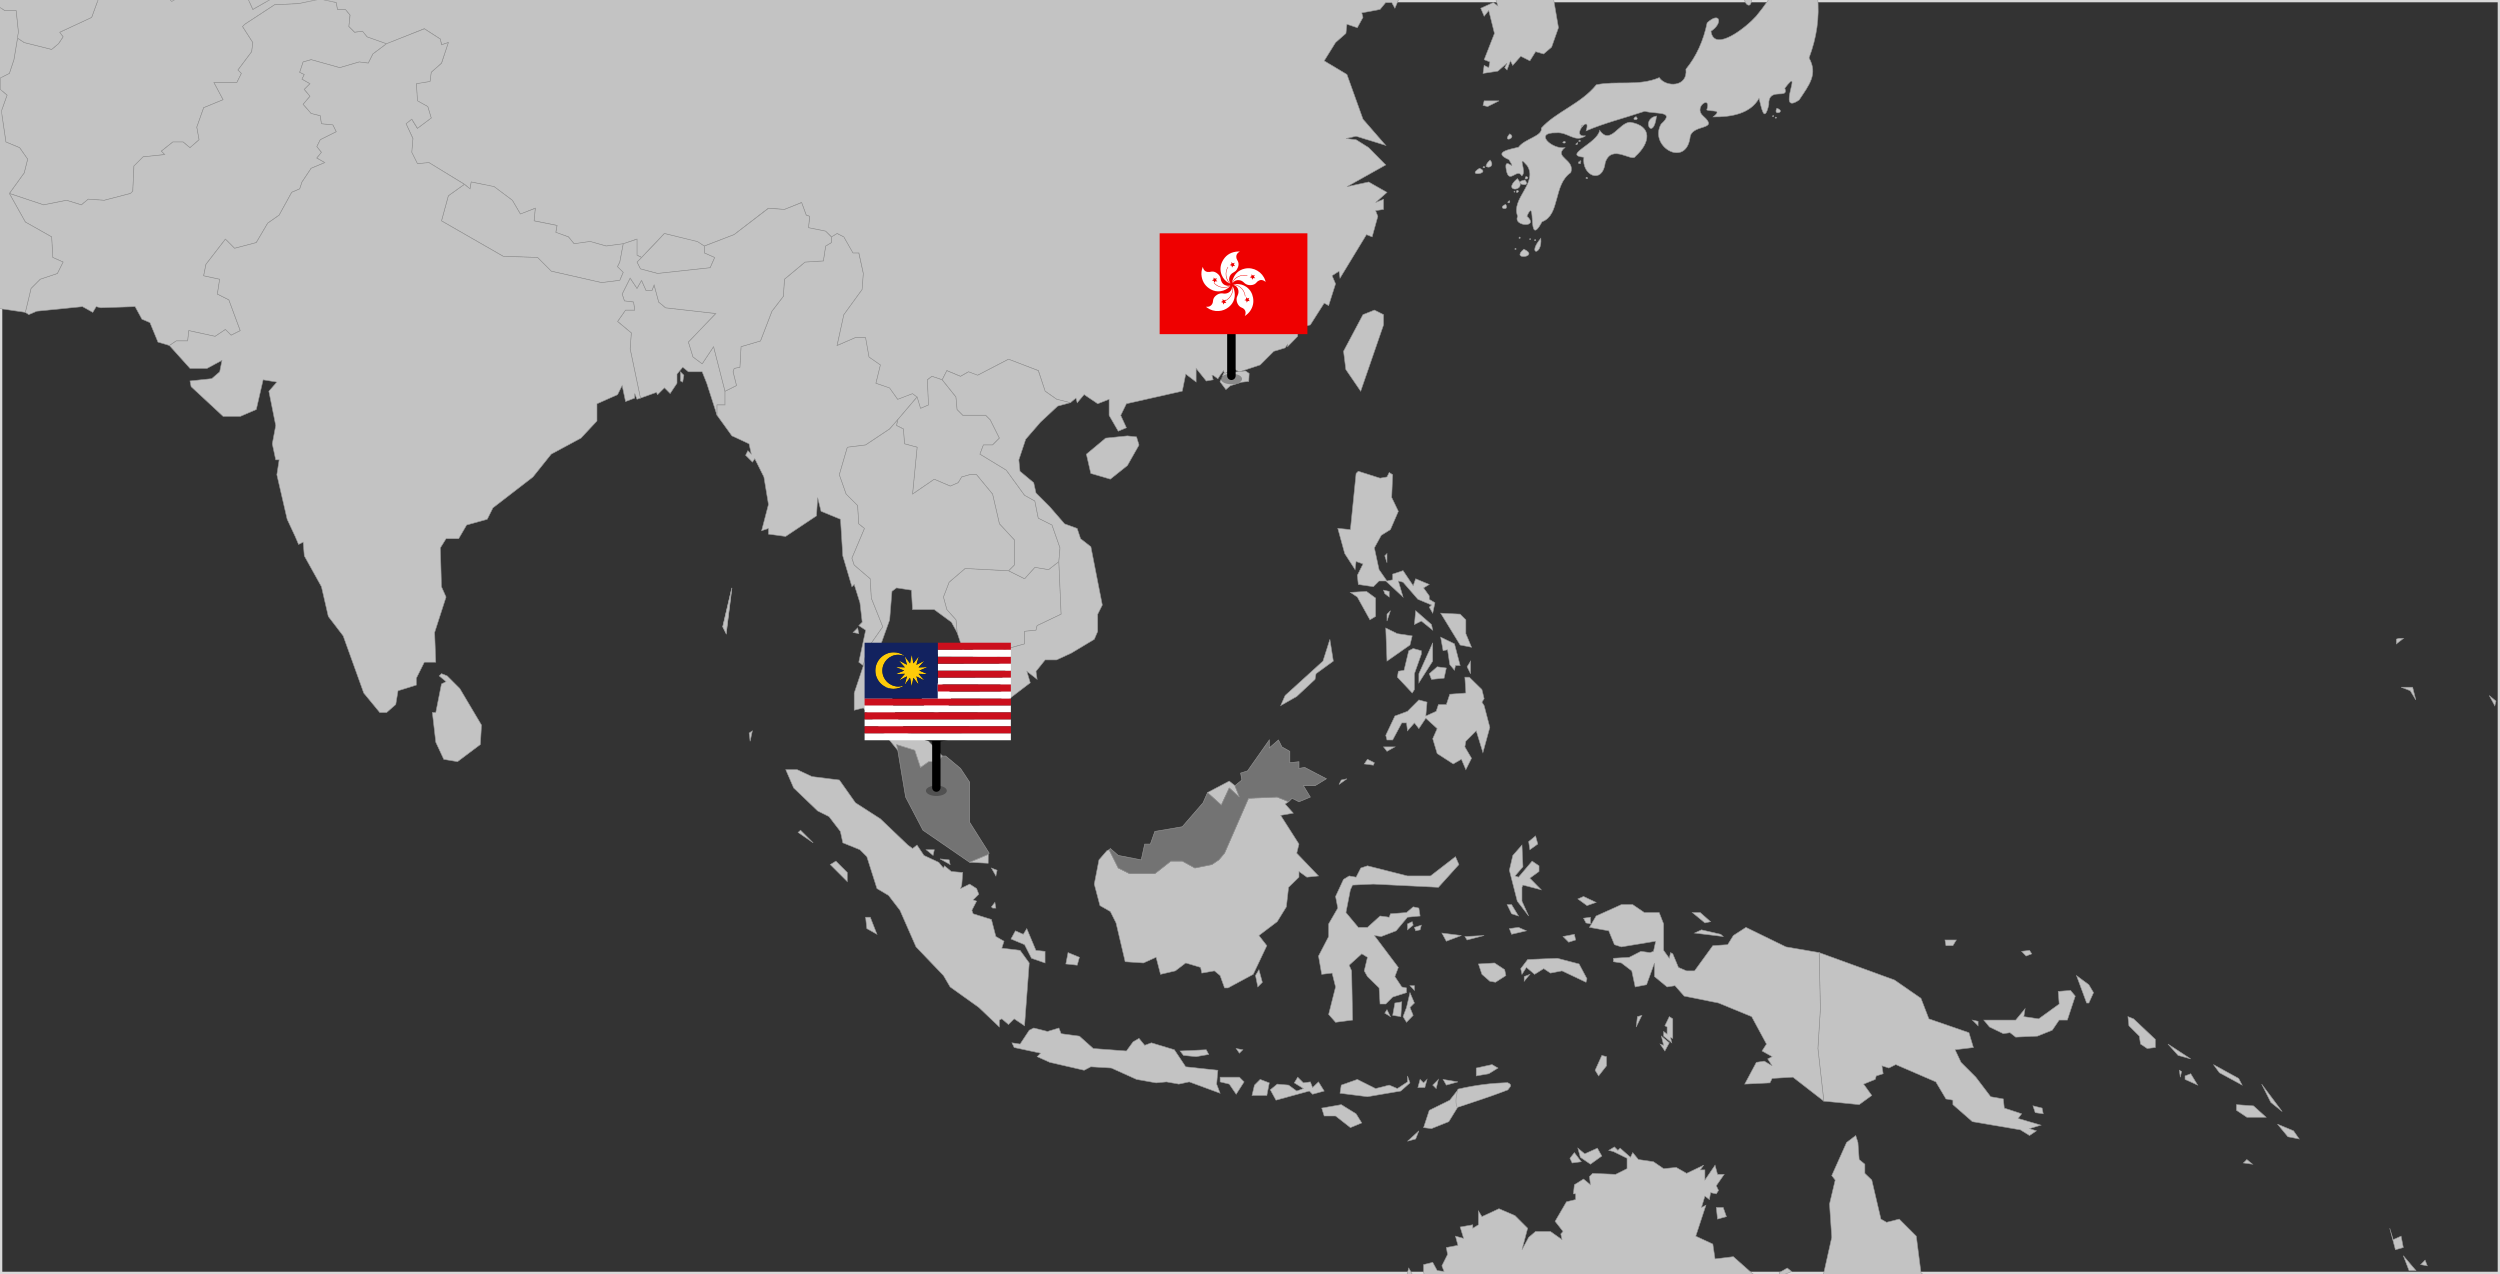 <svg xmlns="http://www.w3.org/2000/svg" width="1093" height="557" viewBox="0 0 1093 557" fill="none"><rect x="0" y="0" width="1093" height="557" fill="#333333" stroke="none"/><g clip-path="url(#clip0_105_480)"><rect x="0.5" y="0.5" width="1092" height="556" stroke="#D9D9D9"></rect><path d="M195.016 298.01L193.017 299.015L190.523 311.511H189.023L190.523 324.502L194.022 331.999L200.02 332.999L210.017 325.501L210.517 317.004L201.02 301.009L195.522 295.511L193.017 294.511L192.017 295.511L195.016 298.01Z" fill="#C3C3C3" stroke="#979797" stroke-width="0.25"></path><path d="M1048.73 279.092L1047.69 279.439V281.522L1050.81 279.092H1048.73ZM1049.77 300.439L1053.76 302.001L1056.19 305.993L1054.8 300.439H1049.77ZM1088.3 304.084L1090.73 308.597L1091.25 306.514L1088.3 304.084Z" fill="#C3C3C3" stroke="#979797" stroke-width="0.25"></path><path d="M60.563 -5.391L71.06 -3.397L75.059 0.601L83.057 -3.892L87.555 -1.398L89.055 -7.896L95.553 -6.396L97.052 -8.896L96.047 -10.895L103.051 -18.393L107.049 -15.894L106.049 -12.395L109.049 -10.895L108.049 -1.398L110.548 4.106L128.043 -5.897L131.042 -5.391L132.042 -2.898L138.04 -4.397H142.033L141.039 -2.898L138.04 -1.398L140.039 -0.393L130.536 1.601L120.04 2.101L107.049 10.604L106.049 11.598L110.548 18.596L110.048 22.595L104.05 30.592L105.544 32.092L103.55 36.09H93.553L97.552 43.588L89.055 47.087L86.05 55.584L87.055 61.083L83.057 64.582L80.058 62.088H75.559L70.56 66.081L72.06 67.581L62.563 68.581L58.564 72.579L58.064 83.576L57.065 84.576L45.568 87.575L38.576 87.08L35.571 89.574L29.079 87.575L19.076 89.574L4.086 84.576L10.579 75.578L12.078 69.58L8.579 64.582L2.581 62.088L0.587 48.587L3.081 41.589L0.082 39.09V35.596V34.091L4.086 32.092L6.08 26.094L8.08 14.097L7.574 16.596L10.579 18.596L22.575 21.595L25.574 19.096L27.574 16.097L26.08 14.097L40.07 7.599L44.069 -3.397H49.062L52.06 -6.396L60.563 -5.391Z" fill="#C3C3C3" stroke="#979797" stroke-width="0.25"></path><path d="M65.56 141.059L62.061 139.559L59.062 134.061L44.066 134.561L42.061 134.061L40.567 136.56L36.063 134.061L16.075 136.06L12.576 137.56L11.071 136.56L13.581 126.063L17.574 122.064L25.072 119.565L27.571 114.567L23.073 112.567L22.573 103.57L11.071 97.072L4.084 84.576L19.074 89.574L29.076 87.575L35.569 89.574L38.574 87.081L45.566 87.575L57.062 84.576L58.062 83.576L58.562 72.58L62.56 68.581L72.058 67.581L70.558 66.082L75.557 62.088H80.055L83.054 64.582L87.053 61.083L86.048 55.585L89.052 47.087L97.55 43.588L93.551 36.091H103.548L105.542 32.092L104.048 30.592L110.046 22.595L110.546 18.596L106.047 11.598L107.047 10.604L120.037 2.101L130.534 1.601L140.037 -0.393L147.035 1.107L147.534 4.106H151.033L153.033 6.6L152.533 11.598L155.032 14.098L158.526 13.603L160.531 16.097L169.028 19.096L163.03 23.595L161.025 27.593L157.032 27.093L148.529 29.593L136.033 26.094L132.534 27.093L131.039 31.592L133.039 32.592L132.039 34.591L135.538 36.59L133.039 39.09L135.538 42.089L132.534 45.588L136.033 49.592L140.037 50.586L140.537 54.085L145.535 54.585L147.035 57.584L140.037 61.083L138.537 64.082L140.537 66.581L138.537 69.081L142.031 71.08L136.033 73.579L132.039 79.577L131.039 82.576L127.541 84.076L122.042 94.073L117.038 97.572L112.045 106.069L102.548 108.568L98.544 104.57L90.052 115.566L89.052 120.565L96.045 122.064L95.045 128.562L100.049 131.062L105.048 144.557L101.049 146.557L98.544 144.058L94.051 147.057L82.549 144.557L82.055 149.056H77.051L74.051 151.055L69.059 149.556L65.56 141.059Z" fill="#C3C3C3" stroke="#979797" stroke-width="0.25"></path><path d="M-64.398 -5.897L-58.899 -7.396L-49.902 -13.894L-32.913 -17.393L-29.409 -12.889L-11.908 -7.896L-9.415 -2.898L2.082 4.6H7.08L8.08 14.097L6.081 26.093L4.087 32.092L0.082 34.091V35.596V39.09L3.082 41.589L0.588 48.587L2.582 62.088L8.58 64.582L12.079 69.58L10.579 75.578L4.087 84.576L11.074 97.072L22.576 103.57L23.076 112.567L27.574 114.566L25.075 119.565L17.577 122.064L13.584 126.063L11.074 136.56L-29.914 130.561L-34.907 117.066L-39.905 114.566L-57.4 121.564L-67.891 119.565L-69.396 117.066L-76.394 114.566L-79.393 110.568L-88.89 106.569L-93.889 95.572L-97.388 92.073L-102.886 81.576L-107.89 83.576L-114.382 76.578L-116.882 82.076L-122.88 77.078L-124.374 72.079L-126.879 71.08L-126.379 62.088L-129.883 54.585L-142.379 46.587L-148.866 36.09L-146.872 29.593L-141.374 21.095L-141.874 17.596L-139.874 14.097L-147.872 11.098L-153.87 2.101L-154.37 -3.397V-6.396L-159.368 -10.895V-25.385L-160.868 -30.384L-156.369 -35.888L-154.875 -33.888L-147.872 -24.391L-141.874 -23.886H-135.876L-131.377 -30.889L-124.374 -33.383L-121.38 -32.389L-119.881 -25.891L-122.88 -23.391L-114.382 -18.893L-111.878 -7.896L-101.886 -5.391L-96.388 0.601L-86.885 4.6L-70.89 1.601L-62.898 1.107L-64.398 -5.897Z" fill="#C3C3C3" stroke="#979797" stroke-width="0.25"></path><path d="M811.322 496.454L807.323 499.48L800.838 513.964L802.351 515.909L799.865 526.394L800.838 540.985L797.379 556.442L793.38 565.953L785.814 568.439L777.815 563.467L774.789 558.928L766.358 556.982L757.819 549.416L749.821 550.389L748.848 543.904L741.39 540.445L745.822 526.934L743.876 527.907L745.389 522.935L747.335 524.448L747.875 521.422L750.361 521.962L751.334 520.449L750.361 518.395L753.82 513.423H750.902L749.821 509.424L745.389 515.909V511.478H743.336L744.849 509.424L737.391 512.991L732.851 510.397L727.339 510.937L722.907 507.911L716.314 506.938L713.828 503.912L712.855 505.965L708.316 501.966L707.343 502.939L705.83 501.426L703.344 502.939L705.397 503.479L711.342 506.398V510.937L706.37 513.423L696.318 512.991L694.913 514.396L695.345 517.963L692.319 515.477L688.32 517.963L687.887 521.962H688.86V524.448L684.861 525.421L679.889 533.96L683.348 538.391L682.375 539.472L682.915 541.958L677.835 538.391H671.35L668.324 540.985L665.405 546.39L667.891 536.986L662.379 531.474L655.353 528.447L647.895 531.906L646.382 529.42V535.473L643.896 536.986V535.473L638.384 536.446L639.897 541.418L636.33 540.445L637.411 544.444L632.331 545.417L632.871 548.443L630.385 553.415L631.358 555.901L628.332 555.469L626.386 551.902L622.387 552.875V556.442L624.873 561.414H622.927L622.387 565.953L615.902 554.388L614.929 557.955L610.389 560.981L608.444 565.413L610.389 570.925L605.417 575.897L602.391 582.923L596.446 586.922L582.935 591.462L578.396 590.921L574.937 593.948L563.912 598.379L554.941 596.866L546.942 601.946L542.403 607.891L533.432 610.917L529.865 617.943L528.892 609.404L528.46 610.917L525.433 615.889L525.974 626.914L522.407 633.399V638.371L530.405 655.881L527.919 659.34L525.974 655.881L527.379 660.853L524.893 661.934L522.947 658.367L520.894 657.394L527.919 666.906L530.405 676.85L537.863 690.901L538.944 703.331L545.862 718.355V735.865L543.376 740.837H539.917V748.403L543.916 749.376L549.861 755.861L567.371 758.888L567.911 756.834H570.938L577.423 751.322L582.395 750.889L588.448 744.404L623.9 743.323L628.332 734.352L648.328 725.381L667.891 723.327L678.916 717.383L695.886 716.842L703.344 718.355L709.829 723.327L712.855 721.922L720.313 725.381L719.881 723.868L728.312 728.84L727.339 733.379L733.392 736.406L739.877 749.376L740.309 753.375L737.391 751.322V753.375L745.389 758.347V753.375L749.821 746.89L757.819 742.351L762.791 733.379L763.332 728.407L765.818 735.865L764.845 740.405L760.305 747.322L759.873 756.402L755.333 756.834L754.793 760.401L762.791 759.32L766.358 748.403L770.357 755.321V760.833L767.331 765.373L778.896 762.347L777.815 766.346L782.355 771.858L783.328 776.83L782.787 781.802L785.381 787.315L789.813 793.367L800.297 798.88L803.324 797.367L809.809 799.312L818.78 804.392L831.318 796.826L828.832 795.313L833.372 792.395L835.317 795.853L833.372 798.88L838.776 797.367L840.289 801.366L848.828 808.824L850.341 805.365L847.855 805.797V803.311H852.827L865.798 793.367L877.795 791.854L883.848 788.395L886.334 767.319L890.333 759.32L891.306 760.833L897.251 744.404L896.278 741.378L908.276 727.326L913.248 715.329L918.76 685.929L914.761 668.419V653.395L907.303 640.857L892.819 628.427L890.766 616.43L889.793 618.375L884.821 613.403L883.308 616.862L880.822 617.943L878.768 606.918L874.769 600.433L871.31 598.379L872.823 594.38L865.798 590.381L860.826 589.408L858.772 583.896H853.368L848.288 581.41L847.855 576.87L845.802 575.465L843.316 559.468L839.857 556.442L837.803 540.445L830.345 532.987L824.833 534.392L822.347 532.987L818.348 515.909L815.321 512.991V508.992L812.835 506.938L812.295 499.48L811.322 496.454ZM689.833 501.966L690.914 505.965L695.345 508.992L700.317 505.425L698.372 501.966L692.859 504.452L689.833 501.966ZM688.32 503.912L686.374 506.398L687.347 508.451L691.346 507.911L688.32 503.912ZM750.361 527.907L750.902 532.987L754.793 531.906L753.388 527.907H750.361ZM781.382 554.388L777.815 556.442L778.356 557.955L783.328 555.901L781.382 554.388ZM758.792 765.373L751.334 767.319L752.307 770.345H754.793L766.358 768.832L758.792 765.373ZM863.312 816.822L865.798 823.307L867.851 822.335L867.311 819.308L863.312 816.822ZM832.831 828.387V835.845L840.289 849.356L838.776 851.302L837.371 847.303L838.776 855.841L843.316 861.786L847.315 863.299L845.261 865.785L853.368 866.866L855.313 861.786L857.799 862.327L860.285 856.382L863.852 855.841L867.311 845.789L867.851 836.386L865.257 830.333L850.341 834.332L832.831 828.387Z" fill="#C3C3C3" stroke="#979797" stroke-width="0.25"></path><path d="M947.836 456.461L952.267 461.433L957.78 462.947L947.836 456.461ZM967.724 465.433L970.318 468.999L980.262 474.404L978.749 471.485L967.724 465.433ZM952.808 467.919L953.24 470.945L953.781 468.459L952.808 467.919ZM957.78 469.432L955.294 470.405V471.918L960.806 474.404L957.78 469.432ZM988.801 473.971L992.8 481.97L997.772 485.969L988.801 473.971ZM977.776 482.943V485.429L982.316 488.455H990.746L985.234 483.483L977.776 482.943ZM995.718 491.481L1000.26 496.994L1005.23 497.967L1002.74 494.4L995.718 491.481ZM982.316 506.938L980.802 508.451L984.802 508.991L982.316 506.938Z" fill="#C3C3C3" stroke="#979797" stroke-width="0.25"></path><path d="M539.91 343.495L541.909 348.494L537.416 344.495L533.917 351.993L527.919 346.495L537.416 341.496L539.91 343.495Z" fill="#C3C3C3" stroke="#979797" stroke-width="0.25"></path><path d="M850.341 410.957L850.773 413.443H853.799L855.313 410.957H850.341ZM887.306 415.497L883.847 415.929L885.793 417.983L888.279 417.01L887.306 415.497ZM795.325 416.469L795.865 441.005L794.784 458.407L797.378 481.429L812.835 482.943L818.347 478.943L814.78 473.971L819.86 471.918L820.293 470.405L823.319 469.432L822.779 465.973L825.805 466.946L828.831 465.433L846.341 472.999L850.773 480.457L853.799 480.997V482.943L862.338 490.401L883.307 493.967L887.306 496.453L890.333 494.4L887.306 493.427L892.278 491.914L882.334 488.996L883.847 486.942L876.281 484.456L875.849 480.457L870.337 479.484L863.851 470.945L857.366 464.46L854.772 458.947L862.771 457.975L860.825 451.489L843.315 445.437L839.856 436.465L828.291 428.467L795.325 416.469ZM907.843 426.521L912.274 438.519H913.247L915.301 433.979L913.247 430.521L907.843 426.521ZM905.249 433.007L899.844 433.439L900.277 438.951L891.305 445.437L884.82 444.464L885.361 441.005L881.253 445.977H867.31L869.796 449.003L875.849 451.922L878.767 451.489L881.253 453.435L890.765 453.003L897.25 450.409L900.277 445.977H903.843L907.302 435.493L905.249 433.007ZM930.325 444.464L930.757 448.463L935.297 453.003L935.837 456.461L938.755 458.407L942.322 457.975V454.408L932.811 445.437L930.325 444.464ZM862.338 445.977L864.824 448.463V446.518L862.338 445.977Z" fill="#C3C3C3" stroke="#979797" stroke-width="0.25"></path><path d="M893.303 486.952L889.804 486.452L888.799 483.453L892.803 484.447L893.303 486.952Z" fill="#C3C3C3" stroke="#979797" stroke-width="0.25"></path><path d="M593.852 206.025L592.879 206.998L590.393 231.533L584.881 230.993L587.907 242.018L592.447 249.043L592.879 245.476L595.906 246.557L593.42 251.529L593.852 255.529L600.446 256.501L602.932 254.015H605.85L613.416 261.041L611.362 254.015L613.416 254.556L619.901 262.014L625.846 264.5L624.873 265.472L626.386 268.067L627.359 263.527L624.873 262.014V260.501L622.387 257.042L624.873 255.529L618.928 253.043L617.847 256.069L613.416 249.476L608.876 250.989V253.475L606.39 254.015L602.932 249.043L600.878 239.532L603.904 234.019L607.904 231.533L611.362 223.535L608.444 217.482L608.876 207.538L607.363 206.565L606.39 208.511L603.364 209.051L593.852 206.025ZM606.39 242.018L605.418 242.99L606.39 246.017V242.018ZM604.877 258.015L605.418 259.528L607.363 261.041V258.555L604.877 258.015ZM597.419 258.555L590.393 258.987L593.42 261.041L598.932 270.985L601.418 269.472V261.473L597.419 258.555ZM607.904 266.986L606.39 268.499V271.525L607.904 266.986ZM618.928 266.986L618.388 273.039L621.414 271.525L626.386 275.525L625.846 273.039L618.928 266.986ZM629.845 268.067L638.384 282.01L643.356 282.983L640.87 277.038V270.985L638.384 268.499L629.845 268.067ZM605.85 274.552L606.39 289.035L616.442 282.01L617.415 278.011L610.93 277.038L605.85 274.552ZM629.845 278.551L630.926 284.496L632.871 284.063L633.844 290.549L635.898 293.035L636.33 290.981H638.384L635.898 281.469L629.845 278.551ZM581.422 279.524L578.396 289.035L561.859 304.059L559.913 308.491L566.939 304.492L574.937 297.034L575.369 294.548L582.936 289.035L581.422 279.524ZM626.386 281.037L620.333 294.548V298.547L626.386 289.035V281.037ZM617.847 283.523L615.902 284.496L613.848 293.035L611.362 293.467L610.93 296.061L617.415 302.979L618.388 301.465V294.548L621.414 286.009V284.496L617.847 283.523ZM642.924 289.035L641.41 291.521L642.924 294.548V289.035ZM628.332 291.521L624.873 294.548L625.846 297.034L631.358 296.493L632.331 292.062L628.332 291.521ZM640.438 296.061L640.87 302.979L633.844 303.519L632.331 308.059H628.872L627.9 310.977L623.36 313.031L623.9 306.978L620.333 306.005L615.361 310.977L609.849 313.031L605.85 321.461L606.39 323.515H608.876L612.875 316.057H614.929L615.361 319.516L618.388 316.057L620.333 318.543L623.36 314.003L628.332 318.543L626.386 322.975L628.332 329.46L635.357 333.999L638.924 331.946L640.87 336.485L643.356 331.513L640.438 326.541L640.87 324.055L645.41 319.516L648.328 329.027L651.354 318.003L648.868 308.491L647.896 306.978L648.868 305.465L647.896 301.465L642.383 296.061H640.438ZM604.877 326.541L606.39 328.487L609.849 326.541H604.877ZM597.851 331.946L596.446 333.999L600.446 334.54L600.878 333.459L597.851 331.946Z" fill="#C3C3C3" stroke="#979797" stroke-width="0.25"></path><path d="M328.931 319.516L327.525 320.488L327.958 324.055L328.931 319.516ZM343.522 336.485L346.981 344.484L357.465 354.536L362.437 357.022L367.409 363.507L368.49 368.479L375.948 371.505L378.975 374.532L383.406 388.475L388.486 391.501L393.458 397.986L400.484 413.983L412.481 426.521L415.4 431.493L427.938 440.464L436.909 449.003V445.977L437.99 445.436L440.908 447.922L443.394 445.436L447.934 448.463L449.987 421.009L445.988 415.496L437.99 414.524L438.963 411.497L435.396 409.444L433.45 401.986L425.452 399.5L424.911 397.986L426.965 393.987L425.452 393.447L427.938 390.961L426.965 388.475L423.939 386.529L419.939 388.475L420.48 386.962L420.912 381.449L415.94 381.017L412.914 378.531L412.481 379.504L410.428 377.018L403.943 373.991L400.916 369.452L398.971 370.965L396.917 369.452L384.919 357.994L374.003 350.969L366.977 341.025L354.979 339.512L348.494 336.485H343.522ZM588.879 340.484L586.393 341.025L585.42 342.97L588.879 340.484ZM558.398 348.483L545.86 349.023L535.376 373.018L532.89 375.937L529.863 377.99L522.405 379.504L516.893 376.477H511.921L504.895 381.99H493.871L488.899 379.504L484.899 371.505L483.927 371.938L480.468 375.937L478.414 386.529L480.9 395.933L485.44 398.527L487.926 403.499L491.925 420.468L499.923 421.009L505.436 418.523L507.381 425.981L513.867 424.468L518.406 421.009L524.891 422.954L525.432 425.44L530.944 424.468L533.43 426.521L535.376 431.926H536.889L547.914 425.981L553.859 413.443L550.4 409.011L558.398 402.958L562.397 396.473L563.37 387.934L567.91 383.503V381.017L571.369 383.503L576.449 382.962L566.937 373.018L567.91 369.019L559.911 356.481L565.424 355.508L561.857 351.509L563.37 350.536L558.398 348.483ZM350.007 362.966L348.927 363.939L355.52 368.479L350.007 362.966ZM671.349 365.452L668.322 367.938L668.863 371.505L672.321 369.019L671.349 365.452ZM665.404 369.452L661.405 373.991L659.892 380.476L663.35 393.987L668.322 400.472L665.404 393.987V387.934L665.836 386.962L673.835 389.015L668.863 383.935L672.862 381.017V378.531L669.835 376.477L663.891 383.503L662.378 382.962L665.836 378.963L665.404 369.452ZM404.915 371.505L407.942 373.991L408.482 371.505H404.915ZM636.329 374.532L625.412 382.962H615.36L597.85 378.531L594.931 379.504L592.878 383.503L589.851 382.962L587.365 384.476L583.907 391.934L584.879 397.014L580.88 403.931V409.444L576.449 417.982L577.854 425.981L582.393 425.44L583.907 431.493L580.88 443.491L583.907 446.95L591.365 445.977L590.932 424.468L589.851 421.982L595.364 417.01L597.85 418.523L596.445 424.468L597.85 426.954L602.93 431.926L603.362 438.951H605.848L608.875 435.925L614.927 433.979V431.926L612.874 431.493L609.847 426.954L611.361 422.954L600.876 409.011L603.903 409.444L610.388 406.958L615.36 401.013L620.872 400.472L620.332 397.014L617.846 396.473L614.927 398.959L607.902 399.5L607.361 401.013L603.362 400.472L597.85 405.444H593.851L588.446 398.959L590.392 389.015L591.365 386.962L600.444 386.529L628.871 387.934L637.842 377.99L636.329 374.532ZM410.968 375.504L415.4 377.99L414.967 375.937L410.968 375.504ZM365.464 376.477L362.978 377.99L370.436 385.448V381.449L365.464 376.477ZM433.45 379.504L435.396 382.962C435.56 382.129 435.772 381.31 435.936 380.476L433.45 379.504ZM692.317 391.934L689.831 393.014L693.831 395.933L697.83 394.528L692.317 391.934ZM434.963 394.528L433.45 396.473L433.991 397.014H435.396L434.963 394.528ZM658.919 395.5L660.864 399.5L663.891 400.472L660.864 395.5H658.919ZM708.855 395.5L697.83 400.472L694.912 405.444L703.342 406.958L705.828 413.01L708.855 413.983L723.879 411.497L722.906 415.929L721.393 416.469L717.394 415.929L712.313 418.523L705.396 418.955V420.468L708.855 421.009L713.394 424.468L714.908 431.493L719.88 430.521L723.338 421.009V426.954L728.851 431.493L732.309 430.953L736.309 435.492L751.333 438.519L765.816 444.464L772.302 456.461L770.356 459.488L774.788 461.974L772.842 462.946L774.788 465.973L771.329 463.919L767.87 464.46L762.79 473.971L773.815 473.431L774.788 471.485L783.867 470.945L797.378 481.429L794.784 458.407L795.864 441.005L795.324 416.469L780.84 413.983L763.33 405.444L757.818 409.011L755.332 413.01L748.847 413.443L740.848 424.468H737.39L733.823 422.954L731.337 417.01L730.364 416.469L729.823 418.955L727.337 415.496V403.931L725.392 398.959H718.907L713.827 395.5H708.855ZM739.876 398.959L745.388 403.499L747.874 402.958L743.334 398.959H739.876ZM378.434 401.013L378.975 405.985L383.406 408.471L380.488 401.013H378.434ZM695.344 401.013L692.317 401.445L693.398 403.499L695.344 403.931V401.013ZM617.413 402.958L615.36 403.931V406.525L617.846 404.472L617.413 402.958ZM621.413 404.472L618.386 405.444L618.927 406.958L620.872 406.525L621.413 404.472ZM663.891 405.444L659.892 405.985L660.864 408.471L667.349 406.958L663.891 405.444ZM448.907 405.985L447.393 408.471L443.935 406.958L441.989 410.524L447.934 413.01L450.96 418.955L456.905 421.009V415.929L452.906 415.496L448.907 405.985ZM743.875 406.525L740.848 407.93L753.386 409.444L752.306 408.471L743.875 406.525ZM630.384 407.93L632.329 411.497L638.923 409.011L630.384 407.93ZM688.318 408.471L683.346 409.444L685.832 411.93L688.859 410.957L688.318 408.471ZM648.867 409.011L640.436 409.444L641.409 410.957L648.867 409.011ZM466.957 416.469L465.984 421.441L470.956 421.982L471.929 418.523L466.957 416.469ZM680.86 418.955L667.89 419.496L664.863 423.495L665.404 425.981L667.349 422.954L670.916 425.981L674.916 423.495L677.834 425.44L682.914 424.468L693.398 429.44L693.831 427.926L690.372 421.441L680.86 418.955ZM653.406 421.009L646.381 421.441L647.894 425.981L651.353 429.007L653.839 429.44L658.378 426.521L657.838 423.927L653.406 421.009ZM668.863 425.981L666.377 426.954V429.007L668.863 425.981ZM616.441 430.953L618.386 433.006V430.953H616.441ZM616.441 433.979L614.927 440.464L613.414 444.464L614.927 446.95L617.846 443.923L616.441 440.464L618.386 438.519L616.441 433.979ZM612.874 437.978L609.847 438.519L608.875 443.923L612.442 444.464L612.874 437.978ZM606.389 441.437L605.416 442.95L607.902 444.464L606.389 441.437ZM717.826 443.923L715.88 444.464L715.34 449.003L717.826 443.923ZM729.823 444.464L727.878 448.463L728.851 449.003V452.138L727.337 450.949V453.003L730.904 455.921L730.364 453.651L731.337 453.975V445.436L729.823 444.464ZM451.933 449.436L449.987 450.408L445.988 456.461L442.421 455.921L443.394 457.974L454.959 460.46L453.446 461.974L458.959 464.46L473.983 467.918L476.901 466.405L485.872 466.946L496.897 471.918L505.436 473.431L509.975 472.999L515.38 473.971L519.919 472.999L533.43 477.97L531.917 473.971L532.457 467.918L518.406 466.405L513.434 458.947L503.382 455.921L500.464 457.002L497.978 453.975L495.384 455.488L492.465 459.488L477.982 458.407L471.929 453.003L463.931 451.922L462.958 449.436L457.986 450.949L451.933 449.436ZM726.365 453.003L727.337 457.002L725.824 456.461L727.878 459.488L729.823 455.921L726.365 453.003ZM540.456 458.407L541.861 460.46L543.374 458.947L540.456 458.407ZM527.377 458.947L515.92 459.488L517.433 461.433L522.946 461.974L528.458 461.001L527.377 458.947ZM700.316 461.433L697.398 467.918L698.911 470.404L702.37 465.973V461.974L700.316 461.433ZM652.325 465.432L645.408 466.946V470.404L650.92 469.432L654.92 466.946L652.325 465.432ZM615.36 470.404V472.999L610.928 475.917L607.361 474.404L601.417 475.917L593.418 471.918L586.393 474.404L585.852 477.97L597.85 479.484L612.442 476.998L616.441 473.431L615.36 470.404ZM533.43 470.945V472.999L537.429 473.971L540.456 478.403L543.915 472.999L541.861 470.945H537.862H533.43ZM567.369 470.945L565.856 473.431L569.855 475.917L566.937 476.998L563.37 474.404L558.398 473.971L555.372 476.457L557.858 480.997L572.449 476.998L573.855 478.403L578.935 476.998L576.449 472.999L573.855 475.484L572.882 472.999L569.855 473.431L567.369 470.945ZM550.94 471.918L548.454 474.404L547.373 478.943H553.859L554.939 473.431L550.94 471.918ZM620.872 471.918L619.899 475.484H622.926L623.899 471.918L622.385 473.431L620.872 471.918ZM628.871 471.918L626.385 474.404L627.898 475.917L628.871 471.918ZM630.924 471.918L632.329 474.404L637.41 472.999L630.924 471.918ZM657.838 473.971L637.41 476.457L633.843 480.997L624.871 485.428L622.385 492.995L625.844 493.427L633.41 490.4L637.41 483.915L657.406 476.998L657.838 473.971ZM586.393 482.942L577.854 484.456L578.935 487.914H583.907L590.392 492.995L595.364 490.941L592.878 486.942L586.393 482.942ZM620.332 494.4L615.36 498.939L618.927 497.967L620.332 494.4Z" fill="#C3C3C3" stroke="#979797" stroke-width="0.25"></path><path d="M1044.79 536.986L1047.28 546.39L1050.73 545.417L1049.76 540.445L1046.3 541.958L1044.79 536.986ZM1050.73 548.984L1053.22 555.469H1056.25L1050.73 548.984ZM1060.25 550.929L1058.3 552.875L1061.22 553.415L1060.25 550.929ZM1063.27 565.954L1061.22 568.44H1063.71L1063.27 565.954Z" fill="#C3C3C3" stroke="#979797" stroke-width="0.25"></path><path d="M313.485 177.046V181.545L308.987 167.549L306.987 162.551H300.989L298.484 160.551L295.985 163.551V167.549L292.986 172.048L290.492 169.549L287.493 172.548L286.988 171.548L279.996 174.047L275.497 152.554L275.997 145.556L269.993 140.558L273.492 135.559H277.496L276.991 132.06L272.998 131.56L271.998 128.561L275.497 121.563L278.496 126.062L280.49 122.563L282.489 127.062H284.994L285.988 124.563L287.993 132.06L290.992 134.56L312.985 137.059L300.989 149.555L302.988 156.053L306.987 159.052L311.98 151.554L316.979 171.048V177.046H313.485Z" fill="#C3C3C3" stroke="#979797" stroke-width="0.25"></path><path d="M298.485 167.051L298.985 164.052L297.491 162.553V166.552L298.485 167.051Z" fill="#C3C3C3" stroke="#979797" stroke-width="0.25"></path><path d="M279.995 117.565L287.492 119.564L310.485 117.065L312.485 112.566L307.986 110.567V107.568L304.987 105.569L290.491 102.07L280.489 112.566L278.495 114.566L279.995 117.565Z" fill="#C3C3C3" stroke="#979797" stroke-width="0.25"></path><path d="M388.957 187.543L378.465 194.541L370.462 195.541L366.963 207.537L369.962 216.035L374.967 221.033L375.466 229.031L377.966 231.03L372.467 244.026L373.461 247.025L380.459 253.023L380.959 261.521L385.958 274.017L378.965 284.014L377.466 291.012L375.466 289.512L378.465 275.516L375.466 273.517L376.96 272.018L375.966 263.52L373.461 255.523L372.467 256.522L368.463 243.026L367.463 227.031L358.971 223.532L357.466 217.534L356.972 225.532L343.471 234.529L335.973 233.529V231.03L332.974 232.03L335.973 220.533L333.979 208.537L329.98 200.539L328.981 202.039L325.981 199.04L326.976 197.04L328.481 198.54L327.481 194.041L319.978 190.543L313.485 181.545V177.047H316.979V171.049L321.983 168.549L320.483 162.551L320.978 161.052L323.477 160.552L323.977 151.554L332.474 149.055L337.478 136.059L342.471 129.561L342.971 122.063L351.968 114.566L359.971 114.066L360.965 107.568L363.47 106.068V103.569L365.969 102.07L368.963 103.569L372.967 110.567H375.466L377.466 119.564L376.96 126.562L368.963 137.559L365.969 151.055L373.961 147.556H378.465L379.959 156.053L384.963 159.552L382.958 167.55L388.957 169.549L392.455 174.547L398.954 172.048L400.958 173.548L392.455 183.545L388.957 187.543Z" fill="#C3C3C3" stroke="#979797" stroke-width="0.25"></path><path d="M375.467 277.015L374.967 274.516L372.968 276.516L375.467 277.015Z" fill="#C3C3C3" stroke="#979797" stroke-width="0.25"></path><path d="M453.436 273.517L452.942 275.517L447.943 276.017V281.515L438.94 284.014L437.941 286.513L433.947 288.013L425.445 287.013V282.015L420.946 284.014L418.447 276.516L417.947 271.018L413.948 266.519L412.454 261.021L414.953 254.523L421.945 248.525L440.94 249.525L447.943 253.024L452.442 248.025L458.434 249.025L462.933 245.526L463.933 268.519L453.436 273.517Z" fill="#C3C3C3" stroke="#979797" stroke-width="0.25"></path><path d="M622.385 -231.293L595.363 -227.294L587.365 -218.322L586.392 -215.296H593.418L593.85 -207.838L585.852 -200.812L579.907 -183.843L578.934 -178.33L565.423 -170.332L550.94 -176.385L543.374 -164.387L542.401 -148.39L543.914 -142.338L556.885 -140.824L568.882 -147.85L577.853 -138.338L578.394 -132.394L581.42 -128.394L555.371 -126.341L543.374 -113.911L535.375 -111.317L522.945 -100.832L510.948 -105.372L507.381 -103.859L502.949 -94.347L507.381 -87.322L488.898 -71.325L477.981 -68.406L464.903 -68.839L437.449 -58.354L413.454 -65.92L397.457 -74.351L360.491 -72.838L350.439 -82.35L342.981 -94.347L319.959 -104.399L313.474 -103.859L297.477 -108.831L298.99 -114.343L298.45 -126.341L293.478 -140.824L291.964 -143.851L278.994 -146.337L271.968 -154.335L269.05 -161.361L265.483 -158.875L260.944 -160.388L257.052 -153.362L250.027 -152.822L247.541 -144.391V-133.907L240.515 -130.34L237.489 -133.366L222.032 -135.312L215.007 -117.91L215.547 -107.858L191.984 -102.345L195.011 -98.346L199.01 -81.377L195.984 -69.379L194.038 -63.326L179.014 -56.409L175.015 -51.437L162.044 -48.843L155.992 -42.358L142.589 -43.871L141.076 -41.385L133.077 -37.926L131.996 -31.873L130.051 -22.902L133.077 -18.362L139.995 -18.903L141.076 -17.39L143.021 -2.906H141.076L138.049 -1.393L139.995 -0.42L147.02 1.093L147.561 4.12H151.02L153.073 6.606L152.533 11.578L155.019 14.064L158.478 13.631L160.531 16.117L169.07 19.144L185.499 12.55L192.525 17.09L193.065 19.576L195.984 18.603L193.065 27.575L188.526 31.574L187.985 35.573L182.04 36.546L182.473 44.112L187.012 46.598L188.526 51.57L182.473 56.109L179.987 52.11L177.501 54.056L180.527 60.541L179.987 66.594L182.473 71.566L187.553 71.133L203.009 80.537L205.495 82.591L206.036 79.564L215.98 81.618L223.978 87.563L227.545 93.615L234.03 91.021L233.49 96.534L243.542 98.587L243.001 101.614L248.514 103.559L251 106.586L258.025 105.613L265.051 107.559L272.509 106.586L278.454 104.532V111.558L280.507 112.531L290.451 102.046L304.935 105.613L307.961 107.559L320.932 102.587L335.956 91.021L342.981 91.562L350.439 88.535L352.493 94.048L354.006 94.588L353.466 99.56L360.924 101.073L363.518 103.559L366.004 102.046L368.922 103.559L372.921 110.585H375.515L377.461 119.556L376.92 126.582L368.922 137.607L366.004 151.009L374.002 147.551H378.434L379.947 156.089L384.919 159.548L382.973 167.547L388.918 169.6L392.485 174.572L398.97 172.086L400.916 173.599L402.429 178.571L405.996 177.058L405.455 166.033L407.401 164.52L411.94 166.033L413.994 162.034L419.939 164.52L423.398 162.575L427.397 164.088L440.908 157.062L453.986 162.034L456.904 171.005L461.985 174.572L467.929 176.085L470.415 174.032L470.956 176.085L473.982 172.519L479.927 176.518L484.899 174.572V181.598L488.898 188.515L492.465 187.002L489.979 181.598L492.465 176.518L516.893 171.005L518.406 163.547L522.945 167.006V161.061L527.377 166.574L530.403 166.033L529.863 164.088H530.403L532.457 165.601L533.43 164.088L534.943 162.034L535.375 163.547L538.942 161.061L541.861 162.575L550.94 159.548L556.885 153.603L561.857 152.09L562.937 150.577V151.55L567.369 147.01V143.551L572.881 142.038L578.934 132.527L580.88 133.607L583.906 124.096L582.393 120.529L585.419 118.583L585.852 121.61L597.417 102.587L599.903 103.559L602.389 94.588L601.416 92.102L604.875 91.562V89.616V87.13L601.416 88.535L606.388 84.104L598.39 79.564L588.878 81.618L605.848 72.106L598.39 64.54L592.877 61.081L588.446 60.541L592.877 59.568L605.848 63.567L595.904 52.11L588.878 32.547L578.934 26.602L583.906 18.603L588.446 14.604L588.878 10.605L593.418 12.118L595.904 7.579L595.363 5.633L603.362 4.12L605.848 1.093H608.442L609.847 3.579L612.873 -3.446L602.389 -4.419L595.363 -8.851L582.393 -0.42L577.421 -2.365L574.935 -8.851L567.909 -12.85L563.37 -17.93L563.91 -20.848L567.369 -26.361L572.449 -25.388L578.394 -27.874L582.393 -33.927L591.364 -38.899L598.39 -48.41L605.415 -50.356L608.874 -42.898L599.903 -30.9L603.902 -28.414L602.929 -24.415L598.39 -21.389L599.903 -20.848L620.331 -33.927L630.383 -35.872L635.355 -42.898L644.867 -47.87L654.919 -57.382L660.864 -54.355L668.322 -55.328L667.889 -62.894L675.888 -63.326L681.4 -67.866L686.372 -75.864L691.344 -70.892V-73.919L697.829 -81.377V-92.401L695.343 -99.319L703.882 -107.317L713.826 -103.859L716.312 -105.912L722.905 -119.315L727.877 -136.393L732.309 -140.824L731.336 -150.876L732.849 -153.795L705.828 -142.338L696.316 -142.878L693.398 -147.85V-153.795L690.912 -160.82L677.401 -168.386L660.864 -171.305L657.405 -190.328L651.352 -203.839L649.839 -212.81L642.381 -223.294L630.383 -225.78L622.385 -231.293Z" fill="#C3C3C3" stroke="#979797" stroke-width="0.25"></path><path d="M492.9 190.569L483.389 191.541L474.958 198.567L476.904 206.998L485.442 209.484L492.9 203.539L497.98 194.568L496.9 191.001L492.9 190.569Z" fill="#C3C3C3" stroke="#979797" stroke-width="0.25"></path><path d="M604.886 142.057L594.89 171.048L588.397 161.551L587.397 153.553L595.889 137.558L600.893 135.559L604.886 137.558V142.057Z" fill="#C3C3C3" stroke="#979797" stroke-width="0.25"></path><path d="M650.376 46.587L655.375 44.088H648.877L648.377 46.087L650.376 46.587Z" fill="#C3C3C3" stroke="#979797" stroke-width="0.25"></path><path d="M681.366 12.103L678.367 20.595L674.868 23.594L671.369 22.595L668.87 26.593L664.871 24.599L661.372 28.593L660.378 26.593L658.873 30.592L657.873 29.592L658.873 27.593L654.874 31.092L648.376 32.092L648.876 28.593L650.881 29.592L651.375 27.093L648.876 26.093L653.375 14.597L650.881 4.6L648.876 7.105L647.382 3.6L652.88 1.107L654.874 2.606L651.375 -8.39L657.873 -14.389H663.866L669.869 -18.393L678.367 -5.391L681.366 12.103Z" fill="#C3C3C3" stroke="#979797" stroke-width="0.25"></path><path d="M391.956 186.043L394.955 187.543L395.455 194.041L400.959 195.541L398.954 216.034L408.451 209.536L415.454 212.535L418.948 211.036L420.447 208.537L423.946 207.537H426.945L433.949 216.034L436.942 229.03L443.44 236.028V247.025L440.941 249.524L447.944 253.023L452.443 248.024L458.436 249.024L462.934 245.525L463.44 239.527L459.941 229.53L453.942 226.531L453.437 224.032L452.443 219.033L447.944 216.534L439.947 205.537L428.445 198.54L429.944 194.541H433.949L436.942 191.542L432.943 183.544L430.944 181.545H420.947L418.448 179.046L417.948 173.547L411.95 166.05L407.451 164.55L405.452 166.05L405.952 177.046L402.458 178.546L400.959 173.547L392.456 183.544L391.956 186.043Z" fill="#C3C3C3" stroke="#979797" stroke-width="0.25"></path><path d="M554.941 323.515L545.429 337.026L542.403 337.999L542.943 341.025L539.917 343.511L541.862 348.483L537.431 344.484L533.972 351.942L527.919 346.538L525.974 350.969L516.894 361.454L504.897 363.507L502.951 369.02H500.465L498.952 375.937L488.9 373.992L485.441 370.965L484.901 371.506L488.9 379.504L493.872 381.99H504.897L511.922 376.478H516.894L522.407 379.504L529.865 377.991L532.891 375.937L535.377 373.019L545.862 349.024L558.4 348.483L563.372 350.537L564.885 349.024L567.911 350.537L572.883 348.483L569.857 343.511H574.937L579.909 340.485L570.397 335.513L567.911 335.945V333.027L563.912 333.459V328.487L560.453 326.542L558.94 323.515L554.941 326.974V323.515ZM391.946 325.461L392.487 327.947L395.945 348.483L403.512 362.967L423.94 377.018L427.399 375.505C432.199 373.543 430.94 374.321 432.479 373.019L423.94 359.508V341.998L419.941 335.945L413.456 330.541H411.942L409.997 333.027H405.998L402.431 335.513L399.945 327.947L391.946 325.461Z" fill="#737373" stroke="#979797" stroke-width="0.25"></path><path d="M206.017 79.577L216.014 81.576L224.006 87.574L227.51 93.573L234.009 91.073L233.503 96.572L243.506 98.571L243 101.57L248.499 103.569L251.003 106.569L258.001 105.569L264.999 107.568L272.497 106.569L270.992 114.566L269.992 116.566L272.497 119.065L270.992 122.564L263 123.563L241.006 118.565L235.008 112.567L220.007 112.067L193.016 96.572L196.015 85.581L203.018 80.577L205.512 82.576L206.017 79.577Z" fill="#C3C3C3" stroke="#979797" stroke-width="0.25"></path><path d="M423.989 376.994L432.037 377.416L432.077 373.584L423.989 376.994Z" fill="#C3C3C3" stroke="#979797" stroke-width="0.25"></path><path d="M414.956 254.523L412.457 261.021L413.95 266.519L417.949 271.018L418.449 276.516L415.955 272.017L408.452 266.519H398.955L398.455 258.022L391.957 257.022L389.963 258.521L388.958 271.018L381.966 290.512L382.96 300.509H388.464L395.456 319.003L398.955 323.002L405.453 323.502L411.951 330.499L409.957 332.999H405.953L402.46 335.498L399.96 327.995L391.957 325.501L392.457 327.995L377.467 309.5L373.463 310.505V303.002L377.467 291.011L378.967 284.014L385.959 274.017L380.961 261.521L380.461 253.023L373.463 247.025L372.469 244.026L377.967 231.03L375.468 229.03L374.968 221.033L369.964 216.034L366.965 207.537L370.464 195.541L378.467 194.541L388.958 187.543L392.457 183.544L391.957 186.044L394.956 187.543L395.456 194.041L400.96 195.541L398.955 216.034L408.452 209.536L415.456 212.535L418.949 211.036L420.448 208.537L423.947 207.537H426.947L433.95 216.034L436.943 229.03L443.442 236.028V247.025L440.942 249.524L421.948 248.525L414.956 254.523Z" fill="#C3C3C3" stroke="#979797" stroke-width="0.25"></path><path d="M419.947 164.551L423.446 162.552L427.45 164.051L440.94 157.053L453.942 162.052L456.941 171.049L461.934 174.548L467.932 176.048L462.439 177.547L454.936 184.545L448.438 192.043L445.439 201.04L445.939 206.038L451.937 211.037L452.942 215.535L458.94 221.534L465.438 229.031L470.931 231.031L472.436 235.529L476.929 239.028L481.933 264.52L479.928 268.519V276.017L478.429 279.516L468.432 285.514L461.934 288.513H456.941L452.942 293.512L453.437 297.005L448.938 293.512L450.438 298.51L439.946 306.508L437.941 306.008L437.447 298.51L439.946 292.012L433.948 288.013L437.941 286.514L438.941 284.014L447.944 281.515V276.017L452.942 275.517L453.437 273.518L463.933 268.519L462.934 245.526L463.439 239.528L459.94 229.531L453.942 226.532L453.437 224.033L452.442 219.034L447.944 216.535L439.946 205.539L428.444 198.541L429.944 194.542H433.948L436.942 191.543L432.943 183.545L430.944 181.546H420.947L418.447 179.047L417.947 173.548L411.949 166.051L413.949 162.052L419.947 164.551Z" fill="#C3C3C3" stroke="#979797" stroke-width="0.25"></path><path d="M549.911 431.469L548.905 426.471L550.405 423.972L551.904 429.47L549.911 431.469Z" fill="#C3C3C3" stroke="#979797" stroke-width="0.25"></path><path d="M193.016 96.572L220.008 112.067L235.009 112.567L241.007 118.565L263 123.563L270.992 122.564L272.497 119.065L269.993 116.565L270.992 114.566L272.497 106.569L278.496 104.569V111.567L280.489 112.567L278.496 114.566L279.995 117.565L287.493 119.565L310.486 117.065L312.485 112.567L307.987 110.567V107.568L320.977 102.57L335.972 91.073L342.97 91.573L350.473 88.574L352.473 94.072L353.972 94.572L353.473 99.571L360.965 101.07L363.469 103.569V106.069L360.965 107.568L359.971 114.066L351.967 114.566L342.97 122.064L342.47 129.562L337.478 136.059L332.473 149.056L323.976 151.555L323.476 160.552L320.977 161.052L320.483 162.551L321.982 168.55L316.978 171.049L311.98 151.555L306.987 159.052L302.988 156.053L300.989 149.555L312.985 137.059L290.992 134.56L287.993 132.061L285.988 124.563L284.994 127.062H282.489L280.489 122.564L278.496 126.063L275.496 121.564L271.998 128.562L272.997 131.561L276.99 132.061L277.496 135.56H273.492L269.993 140.558L275.996 145.557L275.496 152.554L279.995 174.048L278.496 174.548L277.496 172.048V174.048L273.492 175.547L271.998 168.55L269.993 172.548L260.995 176.547V184.045L254.003 191.542L241.007 198.54L233.01 208.537L215.515 222.033L213.016 227.032L204.018 229.531L200.519 235.529H195.016L192.522 239.528L193.016 256.523L195.016 261.021L190.023 276.516L190.523 289.512H185.524L182.025 296.51V299.509L174.022 302.009L173.028 308.007L169.029 311.511H166.03L159.032 303.003L150.035 278.016L143.537 269.518L140.538 256.523L133.04 243.027L132.535 237.028L130.535 238.028L129.042 234.529L125.542 227.032L121.038 207.538L122.044 201.04H120.544L119.045 194.042L120.544 186.044L117.545 171.049L121.038 167.05L115.046 166.05L112.047 179.046L105.049 182.045H97.551L83.555 169.049L83.056 166.55L92.553 165.55L96.046 162.551L97.051 157.553L90.553 161.052H83.056L74.053 151.055L77.052 149.056H82.056L82.55 144.557L94.052 147.056L98.545 144.057L101.05 146.556L105.049 144.557L100.05 131.061L95.046 128.562L96.046 122.064L89.054 120.564L90.053 115.566L98.545 104.569L102.55 108.568L112.047 106.069L117.04 97.571L122.044 94.072L127.542 84.075L131.041 82.576L132.041 79.577L136.034 73.579L142.032 71.079L138.539 69.08L140.538 66.581L138.539 64.082L140.038 61.083L147.036 57.584L145.536 54.584L140.538 54.085L140.038 50.586L136.034 49.592L132.535 45.587L135.539 42.088L133.04 39.089L135.539 36.59L132.041 34.591L133.04 32.591L131.041 31.591L132.535 27.093L136.034 26.093L148.53 29.592L157.033 27.093L161.026 27.593L163.031 23.594L169.029 19.095L185.524 12.597L192.522 17.096L193.016 19.595L196.015 18.596L193.016 27.593L188.523 31.591L188.023 35.596L182.025 36.59L182.519 44.088L187.018 46.587L188.523 51.585L182.519 56.084L180.026 52.085L177.527 54.085L180.52 60.588L180.026 66.581L182.519 71.579L187.524 71.079L203.019 80.577L196.015 85.581L193.016 96.572Z" fill="#C3C3C3" stroke="#979797" stroke-width="0.25"></path><path d="M317.482 277.017L319.976 257.023L315.982 274.018L317.482 277.017Z" fill="#C3C3C3" stroke="#979797" stroke-width="0.25"></path><path d="M62.064 -13.395L54.561 -17.393L50.568 -16.894L42.065 -24.391L36.566 -26.391L31.574 -31.389L22.576 -36.888L15.079 -53.382L12.08 -56.382L9.081 -53.877L-2.416 -56.382L-2.916 -61.874L-1.422 -62.38L-3.916 -64.374L-4.415 -68.378L-10.414 -68.878L-17.417 -75.37L-18.911 -73.376L-21.41 -72.871L-18.911 -69.372L-22.91 -71.377L-24.404 -67.872L-30.402 -66.878L-32.912 -63.879L-31.907 -55.882L-33.401 -54.882L-42.898 -56.382L-48.896 -55.376L-55.9 -66.878L-61.392 -69.877L-72.394 -66.878L-78.893 -62.38L-75.893 -53.382L-76.393 -60.38L-68.896 -64.374L-66.396 -63.879L-62.898 -58.375L-56.399 -52.383L-61.392 -48.384L-59.399 -47.379L-61.392 -45.879L-72.894 -47.884L-74.894 -52.383L-76.393 -42.386L-74.894 -37.387L-69.895 -38.887L-67.89 -37.387L-69.895 -35.388L-64.897 -32.889L-69.895 -29.39L-62.898 -25.385L-65.896 -18.893L-64.397 -5.897L-58.899 -7.397L-49.901 -13.895L-32.912 -17.393L-29.408 -12.889L-11.907 -7.896L-9.414 -2.898L2.083 4.6H7.081L8.081 14.097L7.575 16.596L10.58 18.596L22.576 21.595L25.575 19.095L27.575 16.096L26.081 14.097L40.071 7.599L44.07 -3.398H49.063L52.062 -6.397L60.565 -5.392V-10.396L62.064 -13.395Z" fill="#C3C3C3" stroke="#979797" stroke-width="0.25" stroke-linecap="round" stroke-linejoin="round"></path><path d="M87.556 -1.399L89.055 -7.897L95.553 -6.397L97.053 -8.896L96.048 -10.896L103.051 -18.393L107.05 -15.894L106.05 -12.395L109.049 -10.896L108.05 -1.399L110.549 4.105L128.043 -5.897L131.042 -5.392L132.042 -2.898L138.04 -4.398H142.034L141.039 -2.898H143.033L141.039 -17.394L140.04 -18.893L133.042 -18.393L130.043 -22.892L132.042 -31.884L117.041 -29.39L112.548 -29.89L112.048 -32.389L109.049 -33.383L103.551 -31.884L100.052 -33.383H88.561L87.556 -38.387L96.048 -40.387L100.052 -38.887L104.051 -41.886H100.552L99.047 -45.88L102.046 -48.384L101.052 -52.383H99.552L92.554 -47.379L89.055 -47.884L87.556 -45.385V-41.381L82.552 -39.382L80.558 -33.889L71.061 -33.383L69.061 -30.384L72.061 -26.885L76.065 -25.891L75.56 -21.892L78.559 -15.394L74.054 -8.391L71.061 -3.398L75.06 0.601L83.057 -3.892L87.556 -1.399Z" fill="#C3C3C3" stroke="#979797" stroke-width="0.25" stroke-linecap="round" stroke-linejoin="round"></path><path d="M545.953 166.757L542.736 167.117L537.924 168.648L535.973 170.318L533.384 166.884L535.026 163.162L544.523 162.162L546.139 163.258L545.953 166.757Z" fill="#C3C3C3" stroke="#979797" stroke-width="0.25"></path><path d="M799.757 -112.317C792.15 -105.589 803.505 -94.212 796.201 -86.174C797.263 -76.821 791.49 -76.85 784.433 -78.101C788.136 -71.46 771.937 -64.48 782.484 -57.528C777.799 -47.38 787.807 -53.619 790.316 -55.659C800.928 -56.755 776.229 -64.024 788.008 -67.183C792.068 -66.76 791.669 -61.839 794.971 -66.978C804.491 -72.259 817.923 -50.806 819.46 -68.297C823.451 -76.885 840.35 -75.731 841.031 -82.701C831.825 -78.066 840.481 -104.496 832.978 -92.483C824.438 -87.814 814.361 -96.323 808.562 -102.924C806.068 -106.429 803.178 -109.69 799.757 -112.317ZM790.397 -110.853C787.603 -107.584 793.372 -108.664 790.397 -110.853V-110.853ZM792.66 -107.959C789.249 -105.642 796.583 -106.413 792.66 -107.959V-107.959ZM775.948 -62.281C771.31 -59.732 777.976 -58.275 775.948 -62.281V-62.281ZM792.471 -52.256C785.663 -47.293 794.842 -47.118 795.381 -45.645C792.978 -41.18 788.429 -43.072 787.739 -47.401C782.773 -47.831 785.901 -40.847 781.346 -39.88C781.878 -32.149 777.861 -29.033 782.646 -22.548C781.006 -11.543 774.896 -1.532 767.784 7.07C763.665 11.763 749.374 23.242 748.035 13.656C753.459 10.124 752.01 4.769 746.362 9.962C744.761 17.76 741.658 24.648 737.083 30.24C737.993 38.342 728.167 38.14 725.442 33.923C716.479 37.813 706.644 35.171 697.903 37.069C691.315 45.33 680.109 48.978 673.859 56.013C674.5 59.533 666.688 60.583 663.899 64.339C660.202 65.272 652.16 66.54 659.715 69.814C663.704 76.434 657.222 67.343 658.531 74.234C659.733 81.044 663.272 73.17 665.298 76.895C667.912 75.28 662.756 66.689 667.677 72.423C672.585 80.079 660.353 86.82 663.536 94.581C661.213 99.058 673.365 99.718 667.57 94.513C671.937 84.632 667.365 109.659 674.192 96.947C682.245 94.019 678.976 80.726 686.755 75.462C688.778 69.605 679.021 68.814 684.132 64.552C678.483 65.353 670.378 57.844 680.392 58.085C685.6 57.585 688.427 62.624 693.231 59.373C686.089 60.205 696.009 49.054 693.453 57.208C701.667 53.708 709.694 51.794 719.082 48.646C723.997 50.05 732.73 48.347 726.231 54.236C720.745 63.904 736.768 73.499 738.864 60.403C739.232 53.873 752.164 57.34 744.647 50.744C740.034 46.762 748.497 41.29 746.194 48.046C748.089 49.004 753.368 47.586 749.004 51.123C756.838 51.221 765.302 49.752 769.047 42.984C770.056 46.773 771.254 54.532 773.329 45.809C772.857 37.618 782.379 43.853 780.325 38.559C788.945 27.343 776.089 50.996 786.599 43.692C790.967 37.102 794.887 32.46 790.915 25.332C794.268 16.336 795.571 7.676 794.62 -1.768C796.236 -7.684 802.37 -4.241 800.514 -11.355C809.291 -20.947 803.287 -32.326 798.341 -41.578C797.794 -45.642 797.934 -51.727 792.471 -52.256ZM765.391 -4.316C758.543 -0.9 767.075 7.577 765.568 -2.479L765.391 -4.316ZM776.846 47.339C774.908 50.978 781.173 48.795 776.846 47.339V47.339ZM775.205 50.444C774.388 51.299 775.986 51.123 775.205 50.444V50.444ZM724.248 50.721C716.991 51.987 722.791 62.343 724.248 50.721V50.721ZM715.266 50.987C712.372 52.678 717.355 52.907 715.266 50.987V50.987ZM776.391 51.164C775.303 51.834 777.48 51.834 776.391 51.164V51.164ZM712.66 53.416C707.731 53.67 704.063 63.62 699.364 56.986C698.494 62.658 682.915 67.856 692.453 68.759C691.366 76.714 700.689 80.959 701.836 71.043C704.662 62.61 713.679 71.151 714.99 68.373C721.448 62.614 722.73 55.041 712.66 53.416ZM691.845 54.647C690.09 55.313 692.79 56.102 691.845 54.647V54.647ZM660.029 58.517C656.476 62.735 663.489 60.277 660.029 58.517V58.517ZM690.503 61.245C689.361 62.335 692.039 61.841 690.503 61.245V61.245ZM684.16 61.766C681.686 62.354 685.195 63.237 684.16 61.766V61.766ZM689.771 62.332C687.786 63.393 690.034 63.721 689.771 62.332V62.332ZM651.468 69.983C646.51 74.38 654.709 73.865 651.468 69.983V69.983ZM690.936 70.272C689.877 70.833 691.97 70.697 690.936 70.272V70.272ZM690.259 70.715C689.389 72.257 692.614 71.266 690.259 70.715V70.715ZM649.871 72.179C649.075 73.08 650.677 73.041 649.871 72.179V72.179ZM648.785 72.734C647.324 73.549 650.089 73.597 648.785 72.734V72.734ZM646.855 73.554C640.461 77.505 652.407 75.898 646.855 73.554V73.554ZM667.149 77.169C665.626 79.37 669.669 77.722 667.149 77.169V77.169ZM693.719 77.48C692.359 78.148 695.146 78.343 693.719 77.48V77.48ZM663.401 78.068C655.788 84.519 668.547 83.862 663.401 78.068V78.068ZM666.672 78.678C660.219 79.905 670.209 82.685 666.672 78.678V78.678ZM663.245 83.158C662.015 85.138 665.168 83.648 663.245 83.158V83.158ZM662.114 83.513C661.338 84.194 662.898 84.148 662.114 83.513V83.513ZM659.896 87.704C657.945 88.964 660.883 89.108 659.896 87.704V87.704ZM658.31 89.357C654.064 90.947 660.163 92.651 658.31 89.357V89.357ZM664.41 103.607C663.258 104.432 665.398 104.417 664.41 103.607V103.607ZM673.647 104.172C667.311 111.645 674.409 111.933 673.647 104.172V104.172ZM668.967 104.339C667.936 104.779 669.998 104.779 668.967 104.339V104.339ZM671.163 104.705C670.078 105.34 672.238 105.39 671.163 104.705V104.705ZM662.569 108.542C661.494 109.227 663.654 109.177 662.569 108.542V108.542ZM666.228 108.941C659.967 114.117 673.518 112.279 666.228 108.941V108.941Z" fill="#C3C3C3" stroke="#979797" stroke-width="0.25"></path><path d="M317.482 277.017L319.976 257.023L315.982 274.018L317.482 277.017Z" fill="#C3C3C3" stroke="#979797" stroke-width="0.25"></path><path d="M637.109 484.168C636.407 482.725 636.201 480.538 637.458 476.157C645.388 474.305 652.455 473.533 659.074 473.319C661.747 474.381 659.839 475.443 659.227 476.505C651.376 479.538 644.346 481.75 637.109 484.168Z" fill="#C3C3C3" stroke="#979797" stroke-width="0.25"></path><path fill-rule="evenodd" clip-rule="evenodd" d="M538.37 104.854C527.6 104.854 518.869 113.584 518.869 124.355C518.869 134.498 526.614 142.833 536.513 143.768V164.285C536.513 165.311 537.344 166.143 538.37 166.143C539.396 166.143 540.227 165.311 540.227 164.285V143.768C550.126 142.833 557.871 134.498 557.871 124.355C557.871 113.584 549.14 104.854 538.37 104.854Z" fill="black"></path><path d="M531.876 124.355C531.876 120.765 534.787 117.854 538.377 117.854C541.967 117.854 544.877 120.765 544.877 124.355C544.877 127.945 541.967 130.855 538.377 130.855C534.787 130.855 531.876 127.945 531.876 124.355Z" fill="white"></path><path opacity="0.3" d="M538.384 168C535.82 168 533.741 166.961 533.741 165.678C533.741 164.396 535.82 163.357 538.384 163.357C540.949 163.357 543.027 164.396 543.027 165.678C543.027 166.961 540.949 168 538.384 168Z" fill="black"></path><path d="M507 102H571.597V146.09H507V102Z" fill="#EF0000"></path><path d="M529.362 126.527C530.685 127.255 532.11 127.521 533.607 127.316C535.238 127.09 536.612 126.332 537.791 125.204C537.822 125.173 537.842 125.142 537.893 125.071C535.043 126.65 531.895 125.337 530.644 123.676C530.665 123.656 530.675 123.635 530.695 123.615C530.716 123.594 530.736 123.584 530.767 123.563C533.136 126.26 536.612 125.85 537.955 124.732C536.95 125.06 536.714 124.968 536.294 124.886C535.074 124.65 534.294 123.891 533.884 122.753C533.741 122.374 533.71 121.953 533.607 121.554C533.392 120.723 532.869 120.087 532.203 119.564C531.526 119.021 530.757 118.672 529.865 118.724C529.485 118.744 529.106 118.857 528.727 118.908C527.578 119.041 526.502 118.539 526.061 117.339C525.989 117.134 525.938 116.929 525.866 116.704C525.835 116.745 525.825 116.765 525.815 116.786C525.292 118.149 525.097 119.554 525.374 121C525.835 123.471 527.168 125.317 529.362 126.527Z" fill="white"></path><path d="M537.175 123.737C537.339 123.84 537.513 123.932 537.677 124.035C536.672 123.061 536.119 121.871 535.955 120.507C535.791 119.133 536.088 117.862 536.806 116.673C536.867 116.714 536.908 116.744 536.959 116.775C536.252 117.944 535.955 119.205 536.149 120.559C536.354 122.004 537.247 123.594 537.995 123.922C537.995 123.912 538.005 123.912 538.005 123.901C537.985 123.86 537.954 123.819 537.923 123.778C537.452 123.102 537.267 122.353 537.421 121.543C537.626 120.405 538.292 119.595 539.318 119.092C539.912 118.795 540.405 118.395 540.753 117.821C541.553 116.498 541.84 115.145 540.938 113.73C540.671 113.309 540.528 112.838 540.507 112.346C540.466 111.382 540.928 110.695 541.707 110.182C541.799 110.121 541.891 110.069 541.984 110.018C541.973 109.987 541.973 109.957 541.963 109.936C541.399 109.967 540.835 109.967 540.282 110.049C537.657 110.438 535.708 111.833 534.478 114.171C533.442 116.139 533.299 118.19 534.129 120.272C534.724 121.779 535.801 122.897 537.175 123.737ZM537.585 116.97C537.595 116.97 537.585 116.98 537.585 116.98C537.585 116.98 537.585 116.98 537.585 116.97ZM538.908 116.334C538.908 116.324 538.918 116.324 538.918 116.314C538.928 116.324 538.928 116.334 538.938 116.334C538.928 116.334 538.918 116.334 538.908 116.334Z" fill="white"></path><path d="M538.96 125.245C539.606 128.352 537.443 130.997 535.392 131.725C535.371 131.674 535.351 131.623 535.33 131.572C538.468 130.187 539.298 126.988 538.693 125.122C538.663 125.409 538.652 125.666 538.601 125.912C538.253 127.603 536.622 128.495 535.064 128.352C534.787 128.321 534.52 128.26 534.243 128.249C533.167 128.229 532.264 128.649 531.465 129.347C530.747 129.972 530.357 130.762 530.306 131.725C530.275 132.341 530.039 132.894 529.629 133.356C529.117 133.93 528.45 134.145 527.702 134.125C527.568 134.125 527.435 134.125 527.24 134.125C527.435 134.279 527.579 134.391 527.732 134.494C529.25 135.591 530.942 136.104 532.818 135.981C534.387 135.878 535.812 135.335 537.053 134.371C538.837 132.987 539.811 131.161 539.852 128.895C539.873 127.644 539.545 126.455 539.011 125.337C539.011 125.286 538.991 125.276 538.96 125.245ZM535.105 132.515L535.115 132.505C535.115 132.515 535.125 132.515 535.125 132.525C535.115 132.515 535.105 132.515 535.105 132.515Z" fill="white"></path><path d="M553.172 122.64C551.993 118.918 548.045 116.601 544.251 117.442C541.493 118.047 539.74 119.78 538.909 122.456C538.807 122.804 538.735 123.153 538.643 123.512C538.663 123.522 538.673 123.532 538.694 123.532C539.268 122.251 540.222 121.348 541.473 120.774C542.723 120.2 544.026 120.067 545.379 120.395C545.369 120.467 545.348 120.518 545.338 120.579C543.995 120.272 542.703 120.385 541.462 120.99C540.232 121.594 539.319 122.487 538.827 123.789C538.878 123.768 538.909 123.737 538.93 123.696C539.678 122.702 540.683 122.322 541.903 122.497C542.693 122.61 543.339 123.02 543.903 123.573C544.138 123.809 544.405 124.025 544.692 124.189C545.43 124.609 546.251 124.722 547.092 124.64C548.014 124.558 548.814 124.199 549.409 123.44C549.563 123.235 549.778 123.061 549.983 122.917C550.937 122.23 552.013 122.251 552.946 122.958C553.069 123.051 553.182 123.143 553.295 123.235C553.305 123.225 553.315 123.215 553.326 123.204C553.285 123.02 553.233 122.825 553.172 122.64Z" fill="white"></path><path d="M544.927 125.44C543.583 124.476 542.056 124.127 540.425 124.179C540.077 124.189 539.738 124.23 539.39 124.261V124.302C539.4 124.312 539.41 124.322 539.431 124.322C540.917 124.476 542.127 125.153 543.091 126.27C543.901 127.204 544.363 128.301 544.486 129.531C544.496 129.593 544.424 129.654 544.393 129.716C544.363 129.654 544.301 129.603 544.301 129.541C544.096 127.275 542.486 125.317 540.302 124.671C539.984 124.579 539.636 124.538 539.287 124.476C539.297 124.538 539.297 124.548 539.297 124.548C539.338 124.568 539.369 124.579 539.41 124.589C540.261 124.876 540.866 125.43 541.215 126.26C541.625 127.265 541.533 128.249 541.061 129.213C540.938 129.47 540.805 129.736 540.733 130.013C540.343 131.551 541.112 133.858 542.896 134.514C544.383 135.058 544.978 136.503 544.281 138.011C544.27 138.042 544.26 138.083 544.24 138.144C545.183 137.539 545.972 136.821 546.588 135.919C547.787 134.155 548.208 132.217 547.828 130.126C547.48 128.198 546.547 126.599 544.927 125.44Z" fill="white"></path><path d="M530.85 123.686C530.798 123.419 530.747 123.204 530.716 122.978C530.696 122.855 530.645 122.794 530.511 122.763C530.296 122.722 530.091 122.65 529.824 122.589C530.06 122.456 530.255 122.343 530.46 122.24C530.562 122.189 530.603 122.117 530.593 121.994C530.573 121.779 530.562 121.563 530.593 121.317C530.757 121.471 530.921 121.615 531.075 121.769C531.157 121.861 531.239 121.871 531.352 121.82C531.557 121.738 531.762 121.656 532.018 121.563C531.906 121.82 531.824 122.015 531.721 122.22C531.67 122.322 531.67 122.404 531.752 122.497C531.895 122.661 532.029 122.835 532.213 123.05C531.947 123.019 531.731 122.999 531.526 122.968C531.393 122.948 531.311 122.978 531.239 123.102C531.126 123.276 530.993 123.46 530.85 123.686Z" fill="#EF0000"></path><path d="M538.643 116.981C538.581 116.694 538.55 116.468 538.489 116.243C538.468 116.181 538.407 116.109 538.345 116.089C538.13 116.017 537.904 115.966 537.617 115.894C537.843 115.771 538.027 115.658 538.212 115.566C538.335 115.504 538.396 115.422 538.376 115.279C538.355 115.063 538.345 114.838 538.335 114.582C538.53 114.766 538.704 114.93 538.889 115.074C538.94 115.115 539.053 115.135 539.114 115.115C539.34 115.043 539.555 114.951 539.811 114.858C539.709 115.084 539.627 115.279 539.535 115.463C539.463 115.607 539.463 115.709 539.576 115.832C539.719 115.976 539.842 116.15 540.006 116.355C539.75 116.325 539.555 116.304 539.36 116.273C539.196 116.243 539.094 116.273 539.012 116.437C538.899 116.601 538.776 116.766 538.643 116.981Z" fill="#EF0000"></path><path d="M535.986 131.028C535.863 131.284 535.781 131.499 535.678 131.694C535.627 131.797 535.637 131.869 535.709 131.951C535.863 132.115 535.996 132.299 536.17 132.515C535.893 132.484 535.658 132.453 535.432 132.443C535.36 132.443 535.268 132.484 535.217 132.545C535.083 132.73 534.96 132.935 534.817 133.161C534.766 132.894 534.714 132.679 534.673 132.453C534.653 132.33 534.602 132.279 534.478 132.248C534.263 132.197 534.038 132.135 533.781 132.063C534.017 131.93 534.212 131.807 534.407 131.715C534.52 131.653 534.561 131.582 534.55 131.448C534.53 131.233 534.52 131.018 534.499 130.741C534.714 130.936 534.878 131.1 535.053 131.243C535.104 131.284 535.217 131.305 535.278 131.284C535.504 131.223 535.709 131.13 535.986 131.028Z" fill="#EF0000"></path><path d="M547.42 122.312C547.369 122.066 547.317 121.861 547.297 121.656C547.276 121.482 547.194 121.41 547.03 121.379C546.835 121.338 546.641 121.287 546.395 121.215C546.61 121.092 546.774 120.979 546.948 120.897C547.133 120.815 547.174 120.692 547.153 120.508C547.123 120.323 547.123 120.139 547.164 119.934C547.307 120.067 547.461 120.2 547.604 120.344C547.717 120.457 547.82 120.487 547.963 120.416C548.148 120.323 548.353 120.262 548.589 120.169C548.476 120.416 548.394 120.621 548.291 120.826C548.23 120.938 548.25 121.02 548.332 121.113C548.476 121.277 548.609 121.451 548.784 121.656C548.527 121.625 548.322 121.615 548.127 121.584C547.974 121.554 547.871 121.584 547.789 121.728C547.686 121.923 547.563 122.097 547.42 122.312Z" fill="#EF0000"></path><path d="M546.423 131.674C546.157 131.643 545.952 131.623 545.736 131.592C545.593 131.571 545.511 131.602 545.439 131.735C545.336 131.92 545.203 132.104 545.06 132.32C545.008 132.053 544.967 131.838 544.926 131.612C544.906 131.499 544.865 131.438 544.742 131.407C544.526 131.356 544.311 131.294 544.055 131.223C544.28 131.089 544.475 130.977 544.67 130.874C544.783 130.812 544.824 130.741 544.803 130.607C544.783 130.402 544.772 130.187 544.752 129.91C544.906 130.043 545.029 130.136 545.121 130.249C545.306 130.495 545.511 130.515 545.777 130.372C545.9 130.3 546.044 130.269 546.228 130.197C546.136 130.392 546.085 130.556 545.993 130.7C545.859 130.905 545.88 131.069 546.054 131.233C546.177 131.346 546.269 131.489 546.423 131.674Z" fill="#EF0000"></path><path fill-rule="evenodd" clip-rule="evenodd" d="M409.368 285.873C398.772 285.873 390.182 294.463 390.182 305.059C390.182 315.039 397.802 323.24 407.541 324.16V344.345C407.541 345.355 408.359 346.173 409.368 346.173C410.378 346.173 411.196 345.355 411.196 344.345V324.16C420.935 323.24 428.555 315.039 428.555 305.059C428.555 294.463 419.965 285.873 409.368 285.873Z" fill="black"></path><path d="M402.982 305.059C402.982 301.527 405.845 298.664 409.377 298.664C412.909 298.664 415.772 301.527 415.772 305.059C415.772 308.591 412.909 311.454 409.377 311.454C405.845 311.454 402.982 308.591 402.982 305.059Z" fill="white"></path><path opacity="0.3" d="M409.382 348C406.859 348 404.814 346.977 404.814 345.716C404.814 344.454 406.859 343.432 409.382 343.432C411.905 343.432 413.95 344.454 413.95 345.716C413.95 346.977 411.905 348 409.382 348Z" fill="black"></path><path d="M378 320.59H441.953V323.636H378V320.59Z" fill="white"></path><path d="M378 314.501H441.953V317.548H378V314.501Z" fill="white"></path><path d="M378 308.408H441.953V311.455H378V308.408Z" fill="white"></path><path d="M378 317.544H441.953V320.591H378V317.544Z" fill="#CB0F1D"></path><path d="M378 311.455H441.953V314.501H378V311.455Z" fill="#CB0F1D"></path><path d="M378 305.361H441.953V308.409H378V305.361Z" fill="#CB0F1D"></path><path d="M409.979 302.32H441.957V305.364H409.979V302.32Z" fill="white"></path><path d="M409.979 296.226H441.957V299.272H409.979V296.226Z" fill="white"></path><path d="M409.979 293.181H441.957V296.228H409.979V293.181Z" fill="#CB0F1D"></path><path d="M409.979 290.136H441.957V293.183H409.979V290.136Z" fill="white"></path><path d="M409.979 287.094H441.957V290.138H409.979V287.094Z" fill="#CB0F1D"></path><path d="M409.979 284.047H441.957V287.093H409.979V284.047Z" fill="white"></path><path d="M409.979 281H441.957V284.046H409.979V281Z" fill="#CB0F1D"></path><path d="M394.989 299.75C394.258 300.002 393.494 300.13 392.715 300.13C388.885 300.13 385.771 297.023 385.771 293.206C385.771 289.388 388.885 286.281 392.715 286.281C393.545 286.281 394.357 286.425 395.128 286.709C395.169 286.724 395.216 286.707 395.235 286.667C395.257 286.629 395.242 286.581 395.206 286.555C393.88 285.663 392.33 285.189 390.722 285.189C386.3 285.189 382.701 288.775 382.701 293.184C382.701 297.592 386.3 301.178 390.722 301.178C392.268 301.178 393.77 300.738 395.066 299.906C395.103 299.882 395.114 299.834 395.095 299.794C395.077 299.754 395.029 299.735 394.989 299.75Z" fill="#FECB09"></path><path d="M405.22 294.58L401.933 293.189L405.224 291.808C405.264 291.792 405.286 291.749 405.275 291.709C405.268 291.666 405.235 291.643 405.187 291.641L401.602 291.778L403.953 289.142C403.982 289.111 403.982 289.063 403.956 289.03C403.931 288.997 403.887 288.986 403.85 289.006L400.681 290.647L401.625 287.274C401.636 287.234 401.617 287.192 401.581 287.173C401.544 287.155 401.496 287.164 401.47 287.199L399.344 290.02L398.698 286.579C398.687 286.536 398.654 286.507 398.609 286.507C398.569 286.507 398.532 286.536 398.525 286.577L397.864 290.018L395.749 287.19C395.723 287.157 395.679 287.146 395.638 287.164C395.602 287.183 395.583 287.225 395.594 287.265L396.527 290.64L393.365 288.99C393.328 288.971 393.281 288.98 393.255 289.014C393.229 289.047 393.229 289.094 393.259 289.126L395.602 291.77L392.017 291.621C391.977 291.623 391.94 291.647 391.929 291.689C391.922 291.73 391.944 291.772 391.981 291.788L395.268 293.178L391.977 294.561C391.937 294.577 391.915 294.618 391.926 294.66C391.933 294.701 391.966 294.732 392.014 294.728L395.598 294.59L393.244 297.227C393.218 297.258 393.215 297.304 393.24 297.337C393.266 297.372 393.314 297.381 393.35 297.361L396.52 295.721L395.576 299.092C395.565 299.133 395.583 299.177 395.62 299.195C395.657 299.213 395.704 299.202 395.73 299.169L397.853 296.347L398.503 299.79C398.51 299.83 398.547 299.86 398.591 299.86C398.631 299.86 398.668 299.83 398.675 299.79L399.336 296.351L401.452 299.177C401.477 299.212 401.521 299.223 401.562 299.204C401.598 299.186 401.617 299.142 401.606 299.102L400.673 295.727L403.835 297.377C403.85 297.385 403.865 297.39 403.879 297.388C403.927 297.396 403.967 297.35 403.967 297.3C403.967 297.269 403.953 297.243 403.927 297.227L401.599 294.599L405.183 294.748C405.227 294.748 405.26 294.721 405.271 294.68C405.279 294.637 405.257 294.595 405.22 294.58Z" fill="#FECB09"></path><path d="M378 281.002V305.363H409.98V281.002H378ZM395.062 299.905C393.766 300.737 392.264 301.178 390.718 301.178C386.296 301.178 382.697 297.592 382.697 293.183C382.697 288.774 386.296 285.188 390.718 285.188C392.326 285.188 393.876 285.662 395.202 286.554C395.238 286.58 395.253 286.628 395.231 286.667C395.212 286.707 395.165 286.723 395.124 286.709C394.353 286.424 393.542 286.281 392.711 286.281C388.881 286.281 385.767 289.388 385.767 293.205C385.767 297.023 388.881 300.13 392.711 300.13C393.49 300.13 394.254 300.001 394.985 299.749C395.025 299.735 395.073 299.753 395.091 299.793C395.11 299.834 395.099 299.881 395.062 299.905ZM405.22 294.58C405.257 294.595 405.279 294.637 405.272 294.68C405.261 294.72 405.228 294.747 405.183 294.747L401.599 294.599L403.927 297.226C403.953 297.243 403.968 297.269 403.968 297.3C403.968 297.349 403.927 297.395 403.879 297.388C403.865 297.39 403.85 297.384 403.835 297.377L400.674 295.726L401.606 299.101C401.617 299.141 401.599 299.185 401.562 299.204C401.522 299.222 401.478 299.211 401.452 299.176L399.337 296.35L398.675 299.789C398.668 299.83 398.631 299.859 398.591 299.859C398.547 299.859 398.51 299.83 398.503 299.789L397.853 296.347L395.73 299.169C395.705 299.202 395.657 299.213 395.62 299.195C395.583 299.176 395.565 299.132 395.576 299.092L396.52 295.721L393.351 297.36C393.314 297.381 393.266 297.371 393.24 297.337C393.215 297.303 393.218 297.257 393.244 297.226L395.598 294.589L392.014 294.727C391.966 294.731 391.933 294.7 391.926 294.659C391.915 294.617 391.937 294.576 391.977 294.56L395.268 293.177L391.981 291.787C391.944 291.771 391.922 291.729 391.929 291.688C391.94 291.646 391.977 291.622 392.018 291.62L395.602 291.769L393.259 289.125C393.23 289.094 393.23 289.046 393.255 289.013C393.281 288.98 393.328 288.971 393.365 288.989L396.527 290.64L395.595 287.265C395.584 287.225 395.602 287.182 395.639 287.164C395.679 287.146 395.723 287.157 395.749 287.19L397.864 290.017L398.525 286.576C398.533 286.536 398.569 286.507 398.61 286.507C398.654 286.507 398.687 286.536 398.698 286.578L399.344 290.019L401.471 287.199C401.496 287.164 401.544 287.155 401.581 287.173C401.618 287.191 401.636 287.234 401.625 287.274L400.681 290.647L403.85 289.005C403.887 288.985 403.931 288.996 403.957 289.029C403.982 289.062 403.982 289.11 403.953 289.141L401.603 291.778L405.187 291.64C405.235 291.642 405.268 291.666 405.275 291.708C405.286 291.749 405.264 291.791 405.224 291.808L401.933 293.188L405.22 294.58Z" fill="#12225F"></path><path d="M409.979 299.274V302.318V302.32H441.957V299.274H409.979Z" fill="#CB0F1D"></path></g><defs><clipPath id="clip0_105_480"><rect width="1093" height="557" fill="white"></rect></clipPath></defs></svg>